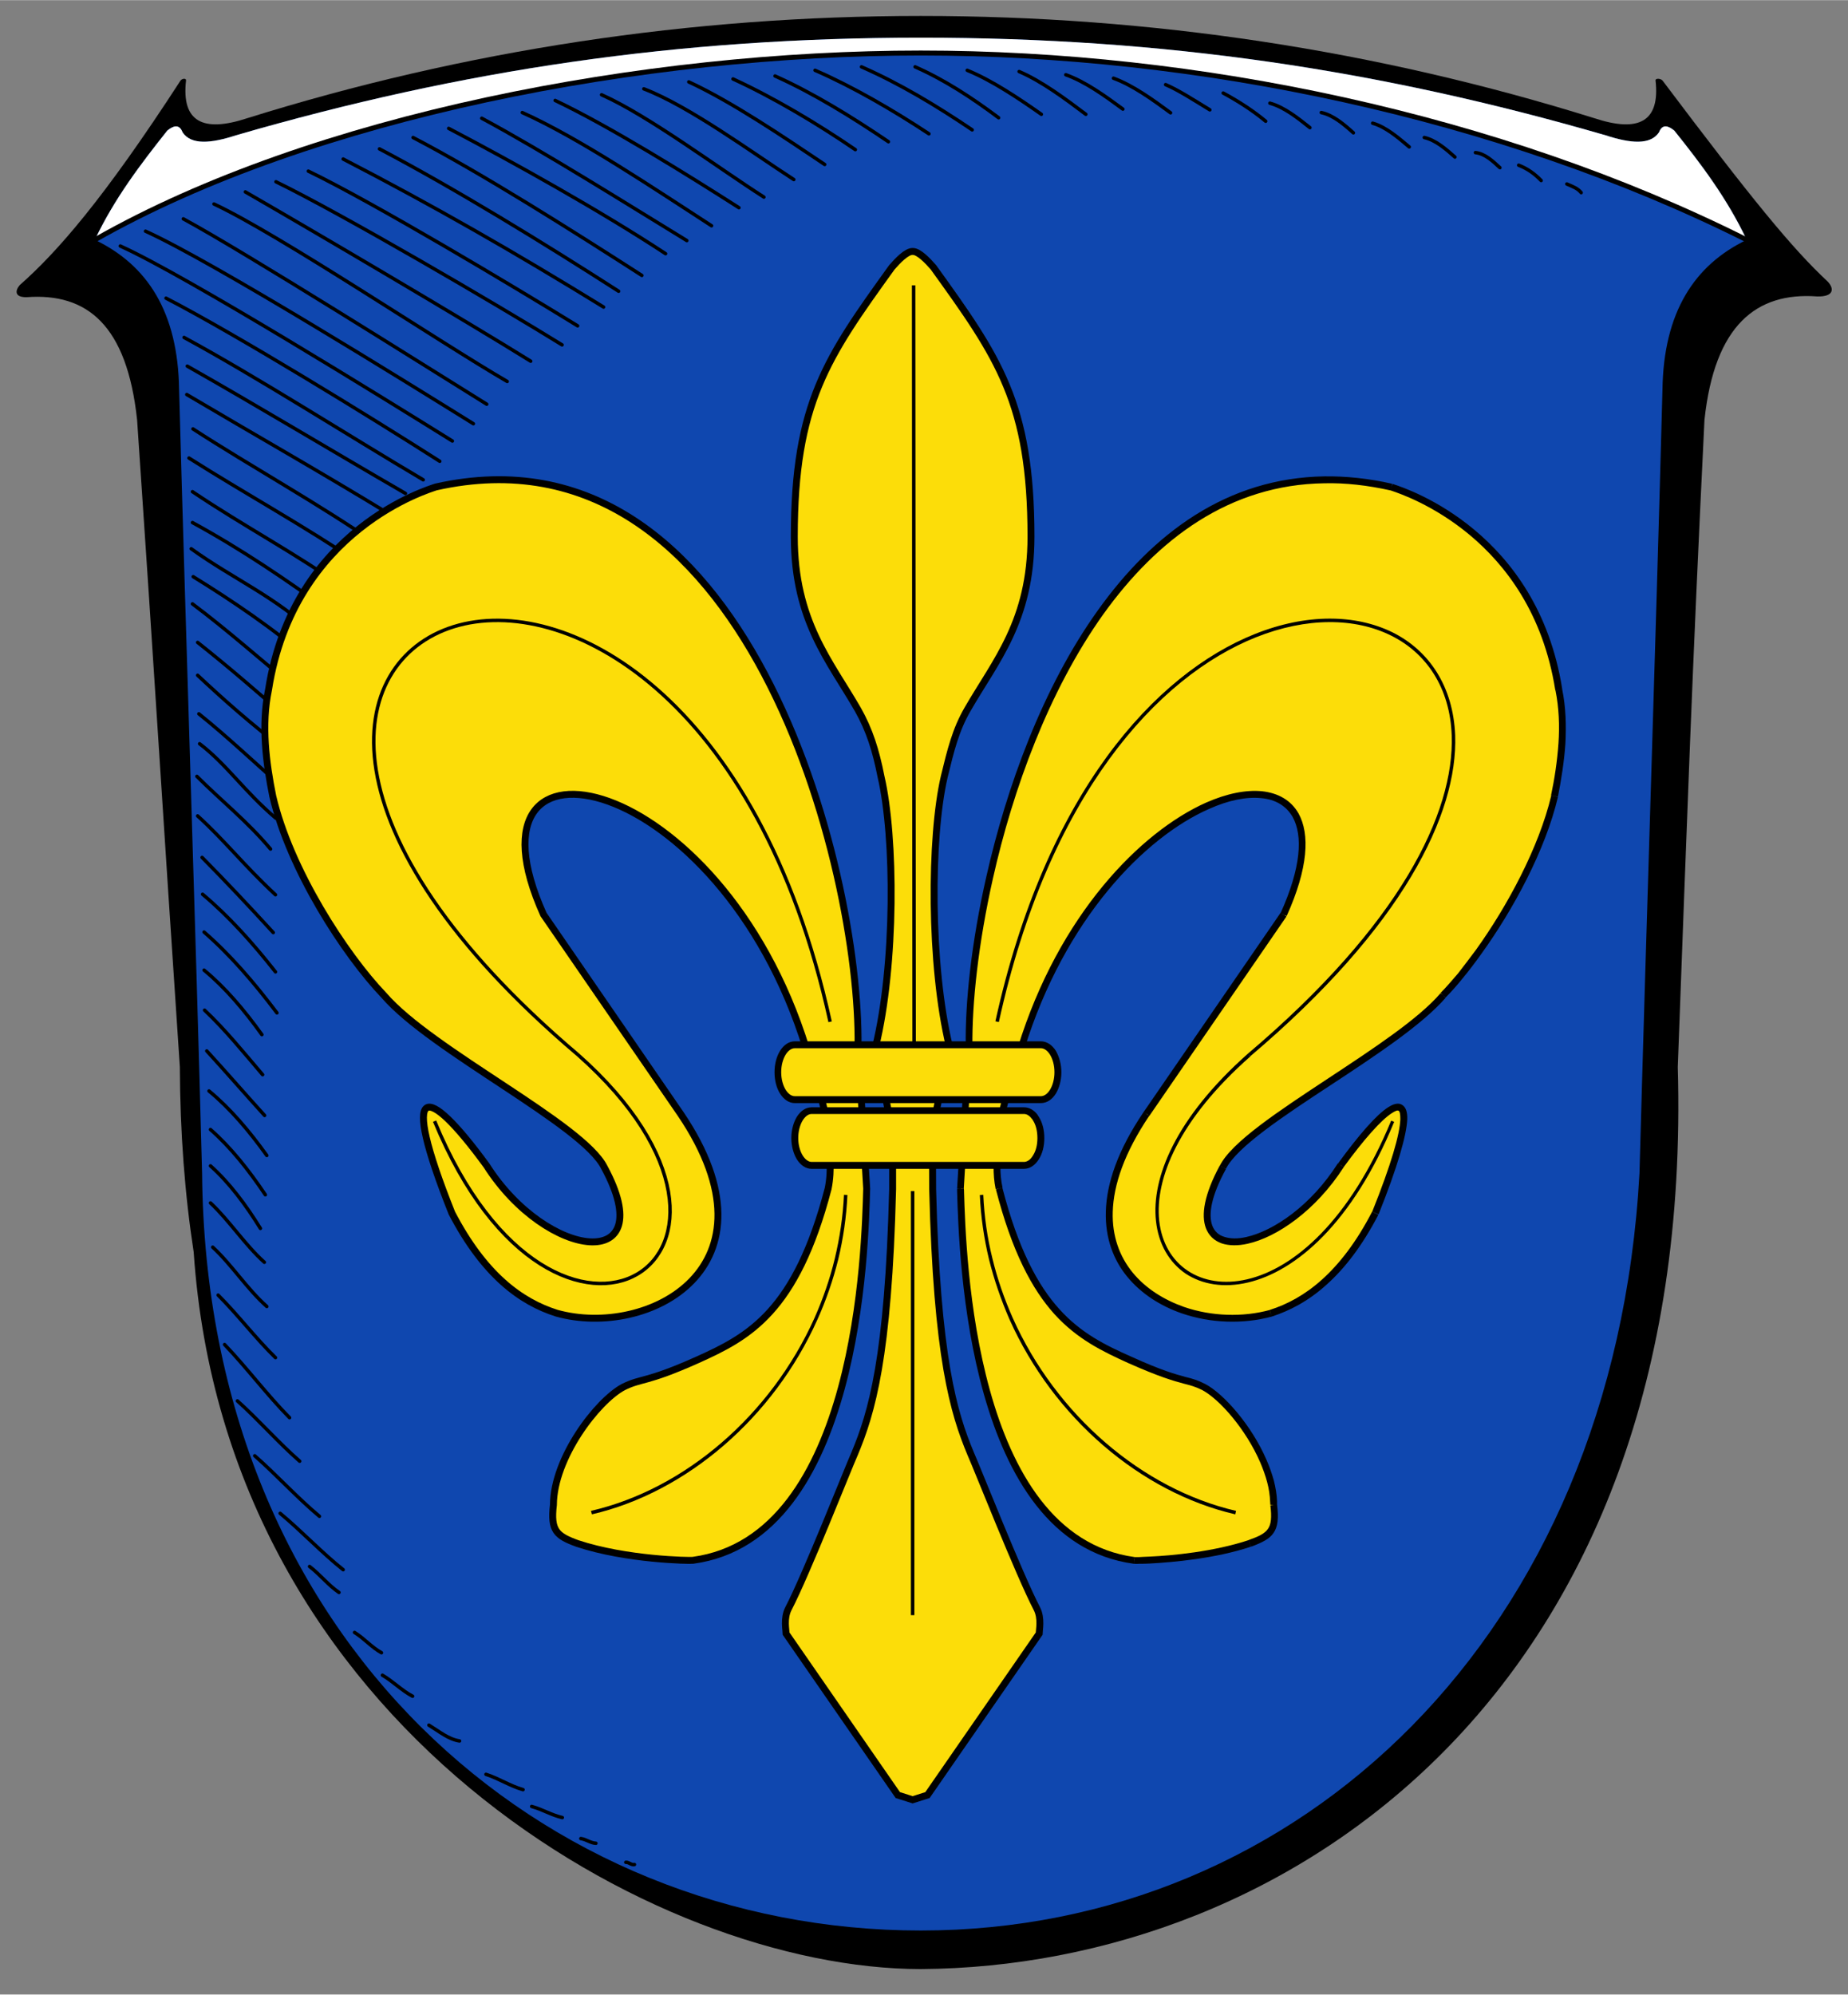 <?xml version="1.0" encoding="UTF-8" standalone="no"?>
<!-- Creator: CorelDRAW -->

<svg
   xmlns:dc="http://purl.org/dc/elements/1.1/"
   xmlns:cc="http://creativecommons.org/ns#"
   xmlns:rdf="http://www.w3.org/1999/02/22-rdf-syntax-ns#"
   xmlns:svg="http://www.w3.org/2000/svg"
   xmlns="http://www.w3.org/2000/svg"
   xmlns:sodipodi="http://sodipodi.sourceforge.net/DTD/sodipodi-0.dtd"
   xmlns:inkscape="http://www.inkscape.org/namespaces/inkscape"
   xml:space="preserve"
   width="7.48in"
   height="8.071in"
   style="shape-rendering:geometricPrecision; text-rendering:geometricPrecision; image-rendering:optimizeQuality; fill-rule:evenodd"
   viewBox="0 0 7480 8070"
   id="svg2"
   version="1.1"
   inkscape:version="0.48.4 r9939"
   sodipodi:docname="Wappen_Löhnberg.svg"><rect x="0" y="0" width="7480" height="8070" fill="#808080" stroke="none"/><sodipodi:namedview
   pagecolor="#ffffff"
   bordercolor="#666666"
   borderopacity="1"
   objecttolerance="10"
   gridtolerance="10"
   guidetolerance="10"
   inkscape:pageopacity="0"
   inkscape:pageshadow="2"
   inkscape:window-width="880"
   inkscape:window-height="764"
   id="namedview216"
   showgrid="false"
   inkscape:zoom="0.16244977"
   inkscape:cx="593.66126"
   inkscape:cy="210.86922"
   inkscape:window-x="0"
   inkscape:window-y="0"
   inkscape:window-maximized="0"
   inkscape:current-layer="svg2" />
 <defs
   id="defs4">
  <style
   type="text/css"
   id="style6">
   
    .str0 {stroke:#000000;stroke-width:20;stroke-linecap:round;stroke-linejoin:round}
    .str3 {stroke:#000000;stroke-width:14}
    .str1 {stroke:#000000;stroke-width:14;stroke-linecap:round;stroke-linejoin:round}
    .str2 {stroke:#000000;stroke-width:28}
    .fil3 {fill:none}
    .fil0 {fill:#000000}
    .fil1 {fill:#0000FF}
    .fil5 {fill:#FDCC00}
    .fil4 {fill:#FFCC00}
    .fil2 {fill:#FFFFFF}
   
  </style>
 </defs>
 <g
   id="Rahmen">
  <path
   class="fil0"
   d="M3727 7967c1483,-9 3136,-1117 3064,-3650 39,-1039 57,-1579 108,-2618 41,-385 211,-518 456,-500 65,2 72,-29 43,-60 -145,-135 -309,-336 -669,-814 -9,-9 -29,-9 -28,0 19,167 -68,212 -247,153 -883,-276 -1797,-414 -2727,-414 -929,0 -1844,138 -2727,414 -179,59 -266,14 -247,-153 1,-9 -14,-9 -22,0 -310,478 -499,694 -651,828 -19,22 -22,50 28,49 244,-18 406,112 447,497 71,1039 103,1579 173,2618 1,266 20,515 56,749 130,1915 1869,2901 2943,2901z"
   id="path9" />
  <path
   class="fil1"
   d="M3727 7811c1529,0 2806,-1190 2909,-3064 29,-1056 65,-2112 93,-3169 4,-317 131,-507 341,-608 -79,-167 -184,-306 -293,-442 -22,-18 -48,-30 -62,7 -35,52 -115,45 -216,12 -917,-266 -1790,-395 -2772,-395 -982,0 -1855,129 -2772,395 -101,33 -181,40 -216,-12 -14,-37 -40,-25 -62,-7 -108,136 -214,275 -293,442 211,101 337,291 341,608 29,1057 65,2113 93,3169 16,1892 1380,3064 2909,3064z"
   id="path11"
   style="fill:#0f47af;fill-opacity:1" />
  <path
   class="fil2"
   d="M7070 970c-79,-167 -184,-306 -293,-442 -22,-18 -48,-30 -62,7 -35,52 -115,45 -216,12 -917,-266 -1790,-395 -2772,-395 -982,0 -1855,129 -2772,395 -101,33 -181,40 -216,-12 -14,-37 -40,-25 -62,-7 -108,136 -214,275 -293,442 884,-503 2229,-756 3343,-756 1114,0 2339,253 3343,756z"
   id="path13" />
  <path
   class="fil3 str0"
   d="M384 970c884,-503 2229,-756 3343,-756 1114,0 2339,253 3343,756"
   id="path15" />
 </g>
 <g
   id="Schraffur">
  <path
   class="fil3 str1"
   d="M2435 383c191,85 476,299 657,414"
   id="path18" />
  <path
   class="fil3 str1"
   d="M2606 359c185,71 437,257 607,367"
   id="path20" />
  <path
   class="fil3 str1"
   d="M2788 331c175,81 383,222 550,334"
   id="path22" />
  <path
   class="fil3 str1"
   d="M2967 319c165,76 340,180 495,286"
   id="path24" />
  <path
   class="fil3 str1"
   d="M3137 307c156,70 313,167 459,266"
   id="path26" />
  <path
   class="fil3 str1"
   d="M3299 284c154,67 317,162 461,257"
   id="path28" />
  <path
   class="fil3 str1"
   d="M3487 270c155,68 303,157 448,255"
   id="path30" />
  <path
   class="fil3 str1"
   d="M3704 270c118,52 230,125 338,206"
   id="path32" />
  <path
   class="fil3 str1"
   d="M4314 302c79,28 159,86 231,139"
   id="path34" />
  <path
   class="fil3 str1"
   d="M2114 455c234,105 540,312 766,458"
   id="path36" />
  <path
   class="fil3 str1"
   d="M3915 284c100,41 206,112 300,178"
   id="path38" />
  <path
   class="fil3 str1"
   d="M4507 316c79,29 159,87 231,140"
   id="path40" />
  <path
   class="fil3 str1"
   d="M4718 342c52,22 118,65 179,102"
   id="path42" />
  <path
   class="fil3 str1"
   d="M5140 417c58,16 113,60 162,99"
   id="path44" />
  <path
   class="fil3 str1"
   d="M4125 289c91,39 185,109 270,173"
   id="path46" />
  <path
   class="fil3 str1"
   d="M5348 455c48,10 92,48 130,82"
   id="path48" />
  <path
   class="fil3 str1"
   d="M5556 498c53,15 103,58 148,96"
   id="path50" />
  <path
   class="fil3 str1"
   d="M5765 556c45,10 87,46 124,79"
   id="path52" />
  <path
   class="fil3 str1"
   d="M5972 617c38,4 70,34 99,61"
   id="path54" />
  <path
   class="fil3 str1"
   d="M6147 668c36,14 65,35 91,62"
   id="path56" />
  <path
   class="fil3 str1"
   d="M6342 744c27,12 43,17 58,35"
   id="path58" />
  <path
   class="fil3 str1"
   d="M4951 376c61,33 119,70 172,114"
   id="path60" />
  <path
   class="fil3 str1"
   d="M1816 519c265,139 618,336 878,507"
   id="path62" />
  <path
   class="fil3 str1"
   d="M1672 556c282,147 649,380 926,558"
   id="path64" />
  <path
   class="fil3 str1"
   d="M2247 406c219,104 533,299 744,434"
   id="path66" />
  <path
   class="fil3 str1"
   d="M1536 602c306,161 666,382 968,576"
   id="path68" />
  <path
   class="fil3 str1"
   d="M1389 643c360,186 697,379 1054,599"
   id="path70" />
  <path
   class="fil3 str1"
   d="M1117 735c267,130 898,499 1158,660"
   id="path72" />
  <path
   class="fil3 str1"
   d="M993 776c259,149 895,523 1155,685"
   id="path74" />
  <path
   class="fil3 str1"
   d="M742 885c256,139 983,598 1228,750"
   id="path76" />
  <path
   class="fil3 str1"
   d="M589 935c276,125 1074,622 1327,779"
   id="path78" />
  <path
   class="fil3 str1"
   d="M1248 692c265,128 830,466 1090,626"
   id="path80" />
  <path
   class="fil3 str1"
   d="M487 995c268,121 1082,626 1344,789"
   id="path82" />
  <path
   class="fil3 str1"
   d="M758 1481c284,161 577,338 883,515"
   id="path84" />
  <path
   class="fil3 str1"
   d="M672 1206c288,149 826,480 1108,660"
   id="path86" />
  <path
   class="fil3 str1"
   d="M756 1596c267,158 549,318 819,483"
   id="path88" />
  <path
   class="fil3 str1"
   d="M765 1853c224,142 475,280 691,427"
   id="path90" />
  <path
   class="fil3 str1"
   d="M745 1365c297,161 668,399 968,576"
   id="path92" />
  <path
   class="fil3 str1"
   d="M779 2114c193,105 382,232 566,367"
   id="path94" />
  <path
   class="fil3 str1"
   d="M774 2220c175,126 339,191 511,354"
   id="path96" />
  <path
   class="fil3 str1"
   d="M781 1735c236,153 507,302 744,466"
   id="path98" />
  <path
   class="fil3 str1"
   d="M782 2333c151,93 333,215 473,339"
   id="path100" />
  <path
   class="fil3 str1"
   d="M800 2732c99,93 217,198 355,303"
   id="path102" />
  <path
   class="fil3 str1"
   d="M779 2443c143,107 283,232 431,353"
   id="path104" />
  <path
   class="fil3 str1"
   d="M805 2888c115,92 227,199 346,303"
   id="path106" />
  <path
   class="fil3 str1"
   d="M808 3009c110,84 179,191 308,301"
   id="path108" />
  <path
   class="fil3 str1"
   d="M797 3141c97,97 205,183 298,294"
   id="path110" />
  <path
   class="fil3 str1"
   d="M800 3301c112,102 187,200 315,319"
   id="path112" />
  <path
   class="fil3 str1"
   d="M800 2599c130,103 240,199 371,313"
   id="path114" />
  <path
   class="fil3 str1"
   d="M826 3771c106,92 203,205 295,327"
   id="path116" />
  <path
   class="fil3 str1"
   d="M826 3925c86,71 163,162 234,261"
   id="path118" />
  <path
   class="fil3 str1"
   d="M818 3469c93,94 191,198 288,304"
   id="path120" />
  <path
   class="fil3 str1"
   d="M828 4087c83,78 159,172 235,261"
   id="path122" />
  <path
   class="fil3 str1"
   d="M837 4252c77,84 155,174 234,261"
   id="path124" />
  <path
   class="fil3 str1"
   d="M846 4414c86,71 163,162 234,261"
   id="path126" />
  <path
   class="fil3 str1"
   d="M852 4570c82,72 155,164 222,264"
   id="path128" />
  <path
   class="fil3 str1"
   d="M883 5240c80,80 152,175 232,253"
   id="path130" />
  <path
   class="fil3 str1"
   d="M852 4717c76,68 142,156 202,253"
   id="path132" />
  <path
   class="fil3 str1"
   d="M861 5046c77,71 139,169 219,240"
   id="path134" />
  <path
   class="fil3 str1"
   d="M1031 5890c89,78 172,170 262,245"
   id="path136" />
  <path
   class="fil3 str1"
   d="M961 5668c86,77 166,169 252,244"
   id="path138" />
  <path
   class="fil3 str1"
   d="M1134 6123c87,72 168,159 255,228"
   id="path140" />
  <path
   class="fil3 str1"
   d="M1435 6605c39,24 69,60 109,82"
   id="path142" />
  <path
   class="fil3 str1"
   d="M1548 6778c43,25 78,62 122,85"
   id="path144" />
  <path
   class="fil3 str1"
   d="M1736 6980c44,27 79,57 124,64"
   id="path146" />
  <path
   class="fil3 str1"
   d="M2533 7535c13,-1 22,12 35,9"
   id="path148" />
  <path
   class="fil3 str1"
   d="M1253 6338c42,32 76,76 119,105"
   id="path150" />
  <path
   class="fil3 str1"
   d="M1967 7179c53,17 97,47 150,62"
   id="path152" />
  <path
   class="fil3 str1"
   d="M2152 7309c44,12 80,35 124,45"
   id="path154" />
  <path
   class="fil3 str1"
   d="M2351 7439c22,3 39,18 61,19"
   id="path156" />
  <path
   class="fil3 str1"
   d="M820 3618c105,88 203,197 295,314"
   id="path158" />
  <path
   class="fil3 str1"
   d="M779 1989c211,142 417,249 620,394"
   id="path160" />
  <path
   class="fil3 str1"
   d="M866 825c264,123 919,563 1187,718"
   id="path162" />
  <path
   class="fil3 str1"
   d="M1950 478c251,135 586,346 830,495"
   id="path164" />
  <path
   class="fil3 str1"
   d="M852 4867c76,71 139,169 218,240"
   id="path166" />
  <path
   class="fil3 str1"
   d="M909 5440c90,94 173,205 263,296"
   id="path168" />
 </g>
 <g
   id="Entwurf">
  <g
   id="g171">
   <path
   class="fil4"
   d="M3888 4809c7,239 31,1413 703,1504 14,2 269,-2 468,-68 85,-31 109,-52 97,-156 -1,-191 -179,-421 -283,-477 -74,-37 -91,-16 -300,-110 -209,-94 -400,-195 -529,-693 -16,-79 -5,-150 -1,-225 14,-118 56,-229 90,-343 349,-1128 1430,-1356 1063,-541l-556 807c-420,623 135,909 503,806 145,-46 292,-154 424,-405 215,-539 106,-530 -140,-193 -246,385 -710,437 -478,8 87,-175 700,-472 892,-696 159,-165 382,-509 451,-806 27,-134 47,-288 17,-431 -102,-653 -656,-812 -677,-820 -1259,-283 -1720,1547 -1709,2263l-35 576z"
   id="path173"
   style="fill:#fcdd09;fill-opacity:1" />
   <path
   class="fil0"
   d="M3874 4809c0,4 0,8 0,12l28 -1c0,-4 0,-8 -1,-12l-27 1zm0 12c8,267 42,1415 715,1506l4 -27c-650,-89 -683,-1218 -691,-1480l-28 1zm719 1479l0 0 -2 13 2 -13zm-4 27c1,0 0,0 1,0l3 -27c-1,-1 1,0 0,0l-4 27zm3 -27l1 0 -2 13 1 -13zm-2 27c3,0 10,1 21,0l0 -27c-11,0 -17,0 -19,0l-2 27zm21 0c12,0 27,0 44,-1l-1 -28c-18,1 -32,1 -43,2l0 27zm44 -1c92,-5 264,-20 408,-68l-8 -27c-141,47 -311,63 -401,67l1 28zm399 -95l1 0 4 14 -5 -14zm10 27c45,-17 74,-31 91,-56l-23 -16c-13,19 -38,31 -78,45l10 27zm91 -56c17,-25 21,-59 14,-115l-27 4c6,48 3,77 -10,95l23 16zm14 -115l0 2 -13 0 13 -2zm0 2c0,-5 0,-10 0,-15l-28 2c0,4 1,9 1,13l27 0zm0 -15c-1,-27 -6,-56 -13,-84l-27 7c7,26 11,53 12,79l28 -2zm-13 -84c-8,-28 -18,-57 -30,-84l-25 11c11,26 21,53 28,80l27 -7zm-30 -84c-60,-139 -172,-266 -247,-306l-13 24c71,38 177,159 235,293l25 -11zm-260 -282l0 0 7 -12 -7 12zm13 -24c-31,-16 -52,-22 -81,-29l-7 27c27,7 47,12 75,26l13 -24zm-81 -29c-40,-11 -96,-26 -219,-82l-12 26c126,56 183,72 224,83l7 -27zm-219 -82c-104,-46 -202,-94 -290,-191l-21 19c92,101 193,150 299,198l12 -26zm-290 -191c-89,-98 -168,-246 -232,-493l-26 7c65,252 146,404 237,505l21 -19zm-232 -493l1 1 -14 3 13 -4zm1 1c-13,-59 -9,-114 -5,-171l-27 -2c-4,58 -9,115 4,178l28 -5zm-5 -171c2,-16 3,-32 4,-50l-28 -1c-1,16 -2,33 -3,49l27 2zm4 -50l-1 1 -13 -2 14 1zm-1 1c11,-89 38,-175 65,-261l-26 -9c-28,88 -55,175 -66,267l27 3zm65 -261c9,-26 17,-53 25,-80l-27 -8c-7,26 -16,53 -24,79l26 9zm25 -80l0 0 -13 -4 13 4zm0 0c164,-529 488,-858 747,-972l-11 -26c-265,118 -596,453 -762,990l26 8zm747 -972c80,-36 152,-50 212,-44l2 -28c-64,-6 -141,9 -225,46l11 26zm212 -44c57,5 101,31 127,76l24 -14c-30,-53 -82,-83 -149,-90l-2 28zm127 76c42,75 35,204 -49,390l25 11c88,-195 94,-332 48,-415l-24 14zm-49 390l1 -3 12 8 -13 -5zm1 -3l-555 807 23 16 555 -807 -23 -16zm-532 822l0 1 -12 -8 12 7zm-23 -15c-105,155 -150,289 -153,403l28 1c3,-109 47,-239 148,-389l-23 -15zm-153 403c-3,106 30,195 87,264l21 -18c-52,-64 -83,-146 -80,-245l-28 -1zm87 264c56,68 134,118 221,148l9 -26c-82,-29 -156,-75 -209,-140l-21 18zm221 148c116,40 248,44 363,13l-7 -27c-110,30 -236,26 -347,-12l-9 26zm355 -14l1 0 3 13 -4 -13zm8 27c74,-24 149,-63 222,-129l-18 -21c-70,63 -142,101 -212,123l8 27zm222 -129c73,-65 144,-156 210,-283l-25 -13c-64,124 -133,212 -203,275l18 21zm185 -295l0 -1 13 6 -13 -5zm26 10c78,-195 113,-320 116,-384l-28 -1c-2,61 -37,183 -114,375l26 10zm116 -384c1,-31 -6,-50 -21,-59l-14 24c5,3 7,14 7,34l28 1zm-21 -59c-14,-9 -34,-5 -58,11l16 23c14,-9 23,-13 28,-10l14 -24zm-58 11c-46,30 -115,108 -201,226l22 16c84,-115 152,-191 195,-219l-16 -23zm-178 241l-1 1 -11 -8 12 7zm-24 -15c-108,170 -259,273 -371,298l6 27c118,-26 276,-134 389,-310l-24 -15zm-371 298c-35,8 -65,7 -89,-1l-9 27c28,9 64,10 104,1l-6 -27zm-89 -1c-23,-7 -39,-22 -48,-45l-26 10c12,31 34,51 65,62l9 -27zm-48 -45c-17,-46 -4,-121 55,-229l-25 -14c-63,117 -76,200 -56,253l26 -10zm30 -242l0 -1 12 7 -12 -6zm25 12l0 0 -25 -12 0 0 25 12zm-25 -12l0 0 12 6 -12 -6zm25 12c44,-88 232,-213 429,-342l-15 -24c-200,132 -392,258 -439,354l25 12zm429 -342c181,-119 368,-243 461,-351l-21 -18c-90,105 -276,227 -455,345l15 24zm461 -351l-1 1 -10 -10 11 9zm-1 1l0 0 -19 -20 0 0 19 20zm-20 -20l1 0 9 10 -10 -10zm20 19c23,-23 47,-50 71,-80l-21 -17c-25,29 -48,56 -70,78l20 19zm71 -80c24,-29 49,-62 74,-97l-22 -16c-25,34 -50,66 -73,96l21 17zm74 -97c129,-179 259,-419 310,-635l-27 -6c-50,211 -178,448 -305,625l22 16zm282 -641l1 0 13 3 -14 -3zm28 5c13,-67 25,-140 30,-213l-28 -2c-5,72 -16,144 -30,210l28 5zm30 -213c4,-74 2,-150 -13,-222l-27 5c14,70 17,143 12,215l28 2zm-13 -222l0 0 -14 2 14 -2zm0 0l0 -2 -28 5 0 2 28 -5zm-28 3l0 0 14 -2 -14 2zm28 -5c-101,-633 -621,-807 -682,-827l-9 26c59,20 565,189 663,806l28 -5zm-682 -827c-2,-1 -4,-1 -4,-2l-10 26c1,1 3,1 5,2l9 -26zm-12 25l-2 -1 5 -13 -3 14zm6 -27c-96,-22 -188,-31 -274,-30l0 28c85,-2 174,8 268,29l6 -27zm-274 -30c-393,6 -694,229 -918,543l22 16c220,-307 514,-526 896,-531l0 -28zm-918 543c-223,312 -369,714 -451,1078l27 6c81,-361 226,-759 446,-1068l-22 -16zm-451 1078c-60,264 -86,508 -83,685l27 0c-2,-175 24,-417 83,-679l-27 -6zm-83 685l0 -1 14 1 -14 0zm0 -1l-35 576 27 1 35 -575 -27 -2zm-8 576l0 1 -13 0 13 -1z"
   id="path175" />
  </g>
  <path
   class="fil4 str2"
   d="M3613 4584l0 227c-17,683 -85,906 -154,1071 -27,60 -195,487 -268,627 -20,39 -9,88 -9,101l452 653 60 19 60 -19 452 -653c0,-13 11,-62 -9,-101 -73,-140 -241,-567 -268,-627 -69,-165 -137,-388 -154,-1071l-1 -239 69 -337c-80,-331 -78,-849 -21,-1093 26,-107 46,-189 94,-272 112,-195 257,-357 257,-699 0,-540 -133,-726 -395,-1090 -22,-25 -59,-65 -84,-64 -25,-1 -62,39 -84,64 -262,364 -395,550 -395,1090 0,342 145,504 257,699 47,83 73,165 94,272 57,244 59,762 -22,1093l69 349z"
   id="path177"
   style="fill:#fcdd09;fill-opacity:1" />
  <path
   class="fil4 str2"
   d="M3508 4809c-7,239 -32,1413 -703,1504 -14,2 -269,-2 -468,-68 -85,-31 -109,-52 -97,-156 1,-191 178,-421 283,-477 74,-37 90,-16 300,-110 209,-94 399,-195 529,-693 16,-79 5,-150 1,-225 -14,-118 -56,-229 -90,-343 -349,-1128 -1430,-1356 -1063,-541l555 807c421,623 -134,909 -502,806 -145,-46 -293,-154 -424,-405 -215,-539 -106,-530 140,-193 245,385 709,437 477,8 -87,-175 -699,-472 -892,-696 -158,-165 -381,-509 -450,-806 -27,-134 -47,-288 -17,-431 102,-653 656,-812 677,-820 1259,-283 1719,1547 1709,2263l35 576z"
   id="path179"
   style="fill:#fcdd09;fill-opacity:1" />
  <g
   id="g181">
   <path
   class="fil5"
   d="M4145 4715c38,0 68,-50 68,-110 0,-62 -30,-111 -68,-111l-860 0c-37,0 -68,49 -68,111 0,60 31,110 68,110l860 0z"
   id="path183"
   style="fill:#fcdd09;fill-opacity:1" />
   <path
   class="fil0"
   d="M4145 4701l0 0 0 28 0 0 0 -28zm0 0c13,0 27,-10 36,-26l24 15c-15,24 -36,39 -60,39l0 -28zm36 -26c12,-18 18,-43 18,-70l28 0c0,33 -8,63 -22,85l-24 -15zm18 -70l0 0 28 0 0 0 -28 0zm0 0l0 -1 28 0 0 1 -28 0zm0 -1c0,-27 -6,-53 -18,-71l24 -14c14,22 22,52 22,85l-28 0zm-18 -71c-1,-3 -3,-5 -5,-7l22 -18c2,4 5,7 7,11l-24 14zm-5 -7c-9,-12 -20,-19 -31,-19l0 -27c20,0 38,10 53,28l-22 18zm-31 -19l-860 0 0 -27 860 0 0 27zm-860 0l0 0 0 -27 0 0 0 27zm0 0c-13,0 -26,10 -36,26l-24 -14c15,-24 36,-39 60,-39l0 27zm-36 26c-11,18 -18,44 -18,71l-28 0c0,-33 9,-63 22,-85l24 14zm-18 71l0 1 -28 0 0 -1 28 0zm0 1l0 0 -28 0 0 0 28 0zm0 0c0,27 7,52 18,70l-24 15c-13,-22 -22,-52 -22,-85l28 0zm18 70c10,16 23,26 36,26l0 28c-24,0 -45,-15 -60,-39l24 -15zm36 26l0 0 0 28 0 0 0 -28zm0 0l860 0 0 28 -860 0 0 -28z"
   id="path185" />
  </g>
  <g
   id="g187">
   <path
   class="fil5"
   d="M4213 4449c38,0 69,-50 69,-111 0,-61 -31,-111 -69,-111l-996 0c-38,0 -69,50 -69,111 0,61 31,111 69,111l996 0z"
   id="path189"
   style="fill:#fcdd09;fill-opacity:1" />
   <path
   class="fil0"
   d="M4213 4435l0 0 0 28 0 0 0 -28zm0 0c14,0 27,-10 37,-26l24 15c-15,24 -36,39 -61,39l0 -28zm37 -26c11,-18 18,-43 18,-71l28 0c0,34 -9,64 -22,86l-24 -15zm18 -71l0 0 28 0 0 0 -28 0zm0 0l0 0 28 0 0 0 -28 0zm0 0c0,-28 -7,-53 -18,-71l24 -15c13,23 22,53 22,86l-28 0zm-18 -71c-10,-16 -23,-26 -37,-26l0 -28c24,0 46,15 61,39l-24 15zm-37 -26l0 0 0 -28 0 0 0 28zm0 0l-996 0 0 -28 996 0 0 28zm-996 0l0 0 0 -28 0 0 0 28zm0 0c-14,0 -27,10 -37,26l-23 -15c15,-24 36,-39 60,-39l0 28zm-37 26c-11,18 -18,43 -18,71l-27 0c0,-33 8,-63 22,-86l23 15zm-18 71l0 0 -27 0 0 0 27 0zm0 0l0 0 -27 0 0 0 27 0zm0 0c0,28 7,53 18,71l-23 15c-14,-22 -22,-53 -22,-86l27 0zm18 71c10,16 23,26 37,26l0 28c-24,0 -45,-15 -60,-39l23 -15zm37 26l0 0 0 28 0 0 0 -28zm0 0l996 0 0 28 -996 0 0 -28z"
   id="path191" />
  </g>
  <g
   id="g193">
   <path
   class="fil0"
   d="M3966 4835c0,0 0,0 0,0l14 0c0,0 0,-1 0,-1l-14 1zm0 0c4,89 17,176 37,260l14 -3c-21,-84 -33,-170 -37,-257l-14 0zm37 260c21,84 49,165 83,243l13 -6c-34,-77 -62,-157 -82,-240l-14 3zm83 243c178,398 530,700 914,789l3 -14c-379,-88 -728,-387 -904,-781l-13 6z"
   id="path195" />
  </g>
  <g
   id="g197">
   <path
   class="fil0"
   d="M3701 6535l0 -1716 -14 0 0 1716 14 0z"
   id="path199" />
  </g>
  <g
   id="g201">
   <path
   class="fil0"
   d="M3430 4835c0,0 0,0 0,0l-14 0c0,0 0,-1 0,-1l14 1zm0 0c-4,89 -17,176 -37,260l-14 -3c20,-84 33,-170 37,-257l14 0zm-37 260c-21,84 -49,165 -84,243l-12 -6c34,-77 62,-157 82,-240l14 3zm-84 243c-178,398 -530,700 -913,789l-4 -14c380,-88 728,-387 905,-781l12 6z"
   id="path203" />
  </g>
  <path
   class="fil3 str3"
   d="M3360 4134c-580,-2643 -3142,-1665 -1020,134 917,813 -88,1465 -581,268"
   id="path205" />
  <g
   id="g207">
   <path
   class="fil0"
   d="M3693 4235l-2 -3081 14 0 2 3081 -14 0z"
   id="path209" />
  </g>
  <g
   id="g211">
   <path
   class="fil0"
   d="M4043 4135c201,-918 642,-1398 1041,-1557l-5 -13c-403,161 -847,644 -1050,1567l14 3zm1041 -1557c206,-82 401,-79 546,-7l6 -13c-149,-73 -347,-77 -557,7l5 13zm546 -7c144,71 239,212 246,404l14 0c-8,-198 -105,-343 -254,-417l-6 13zm246 404c11,314 -209,766 -825,1288l9 11c620,-525 841,-982 830,-1299l-14 0zm-815 1299l-1 0 -4 -6 5 6zm-10 -11c-293,260 -391,503 -372,677l13 -1c-18,-170 79,-409 369,-665l-10 -11zm-372 677c10,94 54,168 120,213l8 -12c-63,-42 -105,-112 -115,-202l-13 1zm120 213c67,44 154,59 252,36l-3 -13c-94,22 -178,7 -241,-35l-8 12zm252 36c193,-45 423,-239 592,-650l-12 -5c-168,406 -394,598 -583,642l3 13z"
   id="path213" />
  </g>
 </g>
 <g
   id="Ebene_x0020_1">
 </g>
</svg>
